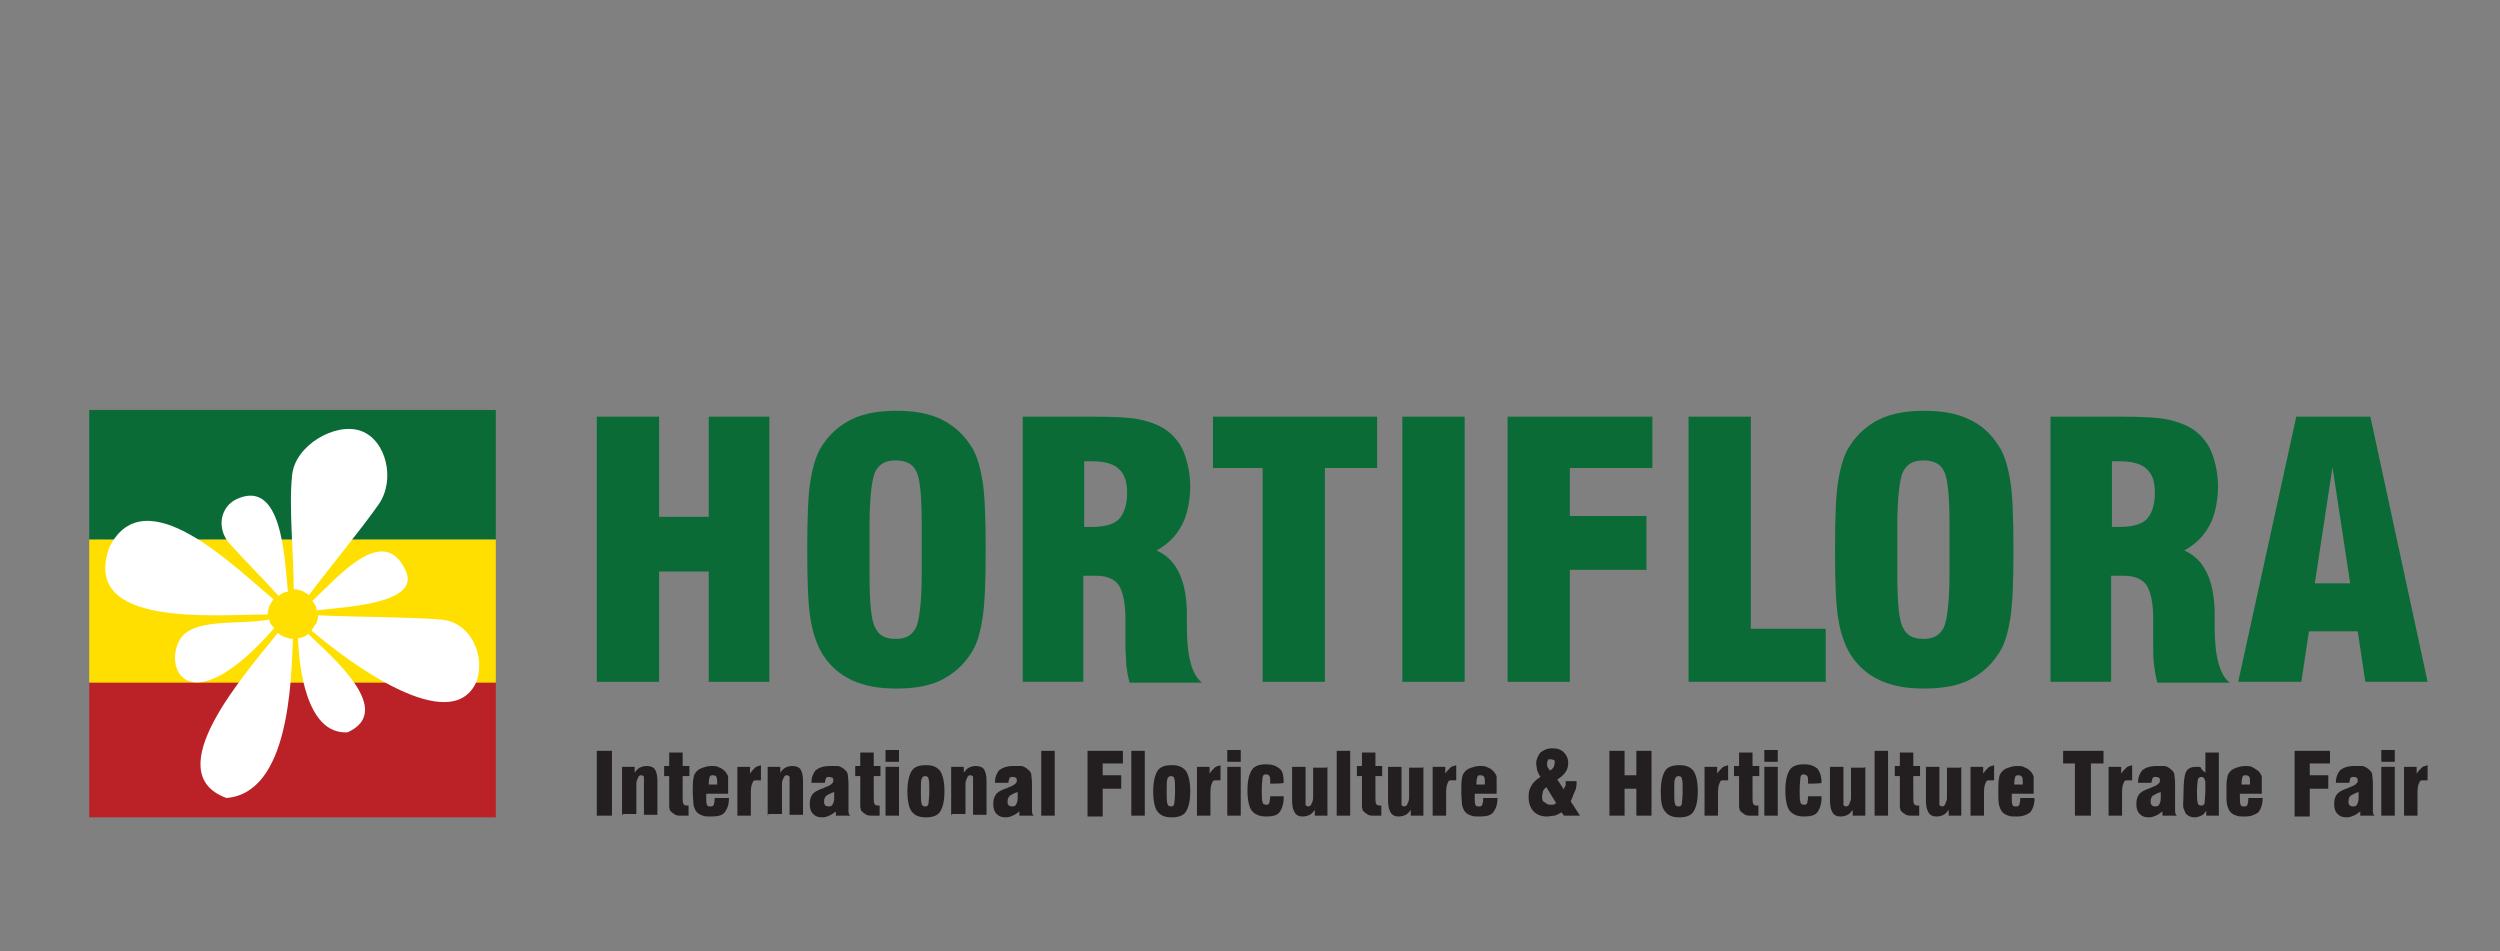 <?xml version="1.0" encoding="UTF-8"?>
<svg xmlns="http://www.w3.org/2000/svg" version="1.1" viewBox="0 0 297 113">
  <rect x="0" y="0" width="297" height="113" fill="#808080" stroke="none"/>
  <defs>
    <style>
      .cls-1 {
        fill: #fff;
      }

      .cls-2 {
        fill: #231f20;
      }

      .cls-3 {
        fill: #bb2227;
      }

      .cls-4 {
        fill: #ffdf00;
      }

      .cls-5 {
        fill: #0a6b37;
      }
    </style>
  </defs>
  <!-- Generator: Adobe Illustrator 28.6.0, SVG Export Plug-In . SVG Version: 1.2.0 Build 709)  -->
  <g>
    <g id="Layer_1">
      <g>
        <g>
          <rect class="cls-5" x="10.6" y="48.7" width="48.3" height="15.4"/>
          <rect class="cls-3" x="10.6" y="81" width="48.3" height="16.1"/>
          <rect class="cls-4" x="10.6" y="64.1" width="48.3" height="17"/>
        </g>
        <g>
          <path class="cls-1" d="M34.9,70.1c0-4-.6-9.9-.2-13.6.3-3.6,5.2-6.4,8.2-5.3,3,1.1,4.1,5.8,2.1,8.7-2.1,3-5.9,7.6-8.3,10.8-.2-.2-.5-.3-.8-.5-.3-.1-.6-.2-1-.2"/>
          <path class="cls-1" d="M33.1,70.8c-1.7-1.9-4.3-4.5-5.9-6.3-1.5-1.8-1-4.3.9-5.2,5.4-2.5,5.7,6.9,6.1,11-.4,0-.8.2-1.1.5"/>
          <path class="cls-1" d="M31.9,73c-6.5,0-22.4,1.6-18.9-8,4.2-8.4,14.9,2.4,19.5,6.2-.2.2-.3.5-.5.8-.1.3-.2.7-.2,1"/>
          <path class="cls-1" d="M32.6,74.6c-9.9,11.3-13.2,5.1-11.3,1.5,1.5-2.8,7.1-1.8,10.7-2.5,0,.4.3.8.6,1"/>
          <path class="cls-1" d="M34.8,75.9c-.2,4.9-.4,18.3-7.9,18.9-8.2-3,2.1-14.6,6.1-19.6.3.2.5.4.9.5.3.1.6.2.9.2"/>
          <path class="cls-1" d="M36.6,75.3c2.8,2.7,10.4,9.1,4.7,11.7-5,.3-5.8-8.1-5.9-11.2.5,0,.9-.2,1.2-.5"/>
          <path class="cls-1" d="M37.8,73.1c4.2.2,11,.2,14.6.5,3.6.3,5.3,4.4,4.2,7.4-3,6.7-15.2-2.3-19.6-6.1.2-.3.4-.6.6-.9.1-.3.2-.6.2-.9"/>
          <path class="cls-1" d="M37.1,71.4c3.1-2.9,8.5-9.3,11.1-3.6,1.8,3.9-7,4.3-10.6,4.7,0-.4-.2-.8-.5-1.1"/>
        </g>
      </g>
      <g>
        <path class="cls-5" d="M70.9,81v-31.5h7.4v11.9h5.9v-11.9h7.2v31.5h-7.2v-13.1h-5.9v13.1h-7.4Z"/>
        <path class="cls-5" d="M95.9,65.3c0-3.8.1-6.6.4-8.3.3-1.7.7-3.1,1.4-4.1.9-1.4,2.1-2.4,3.5-3.1,1.5-.7,3.2-1,5.3-1s3.8.3,5.3,1c1.4.7,2.6,1.7,3.5,3.1.7,1,1.1,2.4,1.4,4.1.3,1.7.4,4.5.4,8.3s-.1,6.5-.4,8.3c-.3,1.8-.7,3.1-1.4,4.1-.9,1.4-2.1,2.4-3.5,3.1s-3.2,1-5.3,1-3.8-.3-5.3-1c-1.5-.7-2.6-1.7-3.5-3.1-.6-1-1.1-2.3-1.4-4.1-.3-1.7-.4-4.5-.4-8.3ZM109.5,68.1v-5.7c0-3.5-.2-5.7-.7-6.5-.4-.8-1.2-1.2-2.4-1.2s-1.9.4-2.4,1.3c-.4.8-.7,3-.7,6.5v5.7c0,3.4.2,5.6.7,6.4.4.9,1.2,1.3,2.4,1.3s1.9-.4,2.4-1.3c.4-.8.7-3,.7-6.5Z"/>
        <path class="cls-5" d="M121.5,81v-31.5h8.3c2.7,0,4.7.1,5.9.4,1.2.3,2.2.7,3,1.3.9.7,1.6,1.6,2,2.7.4,1.1.7,2.4.7,3.9s-.3,3.3-1,4.6-1.6,2.2-3,3c2.3,1,3.5,3.4,3.6,7.2h0c0,.5,0,1.1,0,1.8,0,3.6.6,5.8,1.8,6.7h-8.6c-.2-.7-.3-1.3-.4-2.1,0-.7-.1-1.5-.1-2.3s0-1.1,0-1.8c0-.7,0-1.2,0-1.4,0-1.9-.3-3.2-.8-4-.5-.7-1.4-1.1-2.7-1.1h-1.5v12.6h-7.3ZM128.8,62.6c.1,0,.3,0,.5,0,.2,0,.3,0,.4,0,1.5,0,2.6-.3,3.2-.9s1-1.7,1-3.1-.3-2.3-1-2.9c-.6-.6-1.7-.9-3.2-.9s-.2,0-.4,0c-.2,0-.4,0-.5,0v7.7Z"/>
        <path class="cls-5" d="M150,81v-25.4h-5.9v-6.1h19.5v6.1h-6.2v25.4h-7.4Z"/>
        <path class="cls-5" d="M166.6,81v-31.5h7.4v31.5h-7.4Z"/>
        <path class="cls-5" d="M179.1,81v-31.5h17.2v6.1h-9.8v5.7h9.1v6.4h-9.1v13.3h-7.4Z"/>
        <path class="cls-5" d="M216.8,81h-16.2v-31.5h7.4v25.2h8.9v6.4Z"/>
        <path class="cls-5" d="M218,65.3c0-3.8.1-6.6.4-8.3.3-1.7.7-3.1,1.4-4.1.9-1.4,2.1-2.4,3.5-3.1,1.5-.7,3.2-1,5.3-1s3.8.3,5.3,1,2.6,1.7,3.5,3.1c.7,1,1.1,2.4,1.4,4.1.3,1.7.4,4.5.4,8.3s-.1,6.5-.4,8.3c-.3,1.8-.7,3.1-1.4,4.1-.9,1.4-2.1,2.4-3.5,3.1s-3.2,1-5.3,1-3.8-.3-5.3-1c-1.5-.7-2.6-1.7-3.5-3.1-.6-1-1.1-2.3-1.4-4.1-.3-1.7-.4-4.5-.4-8.3ZM231.6,68.1v-5.7c0-3.5-.2-5.7-.7-6.5-.4-.8-1.2-1.2-2.4-1.2s-1.9.4-2.4,1.3c-.4.8-.7,3-.7,6.5v5.7c0,3.4.2,5.6.7,6.4.4.9,1.2,1.3,2.4,1.3s1.9-.4,2.4-1.3c.4-.8.7-3,.7-6.5Z"/>
        <path class="cls-5" d="M243.6,81v-31.5h8.3c2.7,0,4.7.1,5.9.4,1.2.3,2.2.7,3,1.3.9.7,1.6,1.6,2,2.7.4,1.1.7,2.4.7,3.9s-.3,3.3-1,4.6-1.6,2.2-3,3c2.3,1,3.5,3.4,3.6,7.2h0c0,.5,0,1.1,0,1.8,0,3.6.6,5.8,1.8,6.7h-8.6c-.2-.7-.3-1.3-.4-2.1s-.1-1.5-.1-2.3,0-1.1,0-1.8,0-1.2,0-1.4c0-1.9-.3-3.2-.8-4-.5-.7-1.4-1.1-2.7-1.1h-1.5v12.6h-7.3ZM250.9,62.6c.1,0,.3,0,.5,0,.2,0,.3,0,.4,0,1.5,0,2.6-.3,3.2-.9s1-1.7,1-3.1-.3-2.3-1-2.9c-.6-.6-1.7-.9-3.2-.9s-.2,0-.4,0c-.2,0-.4,0-.5,0v7.7Z"/>
        <path class="cls-5" d="M265.9,81l6.9-31.5h8.8l6.8,31.5h-7.4l-.9-6h-5.8l-.9,6h-7.4ZM275,69.3h4.2l-2.1-13.8-2.1,13.8Z"/>
      </g>
      <g>
        <path class="cls-2" d="M70.9,96.9v-7.7h1.8v7.7h-1.8Z"/>
        <path class="cls-2" d="M73.9,96.9v-5.8h1.5v.7c.2-.3.4-.5.6-.6.2-.1.5-.2.8-.2.4,0,.8.1,1,.4.2.3.3.8.3,1.4v4h-1.6v-3.6c0-.5,0-.8,0-.9s-.2-.2-.3-.2-.3,0-.4.3c-.1.2-.2.4-.2.7v3.6h-1.6Z"/>
        <path class="cls-2" d="M81.8,96.9c-.2,0-.4,0-.5,0-.1,0-.3,0-.4,0-.3,0-.6,0-.8-.2-.2-.1-.4-.3-.5-.4,0-.1-.1-.3-.1-.5,0-.2,0-.5,0-.9v-2.7h-.6v-1.2h.6v-1.6h1.6v1.6h.8v1.2h-.8v2.4c0,.5,0,.8.1.9,0,.1.2.2.4.2s0,0,.2,0c0,0,0,0,0,0v1.1Z"/>
        <path class="cls-2" d="M85.1,94.8h1.5c0,.8-.2,1.3-.5,1.7s-.9.5-1.6.5-.7,0-1-.1-.5-.2-.7-.4c-.2-.2-.3-.5-.4-.8,0-.3-.1-.9-.1-1.6s0-1.4.1-1.7c0-.3.2-.6.4-.8.2-.2.4-.3.7-.4s.6-.2,1-.2.7,0,1,.2c.3.1.5.3.7.5.1.2.3.4.3.6,0,.3,0,.7,0,1.3v.7h-2.6s0,0,0,0c0,.2,0,.4,0,.5,0,.4,0,.7.1.8,0,.2.2.2.4.2s.3,0,.4-.2c0-.1.1-.3.1-.6s0-.1,0-.2c0,0,0,0,0,0ZM84.1,93.2h1.1c0-.2,0-.3,0-.3,0-.3,0-.5-.1-.6,0-.1-.2-.2-.4-.2s-.3,0-.4.2c0,.1-.1.3-.1.7s0,.1,0,.2c0,0,0,0,0,.1Z"/>
        <path class="cls-2" d="M87.6,96.9v-5.8h1.5v.8c.2-.3.4-.5.6-.7.2-.2.5-.2.7-.3v1.8c0,0-.2,0-.3,0s-.2,0-.2,0c-.3,0-.4,0-.5.3-.1.2-.2.5-.2,1.1v2.8h-1.6Z"/>
        <path class="cls-2" d="M91.2,96.9v-5.8h1.5v.7c.2-.3.4-.5.6-.6.2-.1.5-.2.8-.2.4,0,.8.1,1,.4.2.3.3.8.3,1.4v4h-1.6v-3.6c0-.5,0-.8,0-.9s-.2-.2-.3-.2-.3,0-.4.3c-.1.2-.2.4-.2.7v3.6h-1.6Z"/>
        <path class="cls-2" d="M99.3,96.9v-.5c-.3.2-.5.4-.8.5-.2.1-.5.2-.8.2-.5,0-.8-.1-1.1-.4-.3-.3-.4-.7-.4-1.2s.1-.8.3-1.1c.2-.3.6-.5,1.1-.7.1,0,.3-.1.5-.2.6-.2.9-.5.9-.7s0-.3-.1-.4c0,0-.2-.1-.4-.1s-.3,0-.4.2c0,.1-.1.3-.1.5h0s-1.6,0-1.6,0c0-.7.2-1.1.5-1.5.4-.3.9-.5,1.7-.5s.6,0,.9,0c.3,0,.5.2.7.3.2.2.4.3.5.6,0,.2.1.6.1,1.2v2.2c0,.5,0,.8,0,1,0,.2,0,.4.2.6h-1.7ZM99.1,94.1c-.4.1-.7.3-.9.4-.2.2-.3.4-.3.7s0,.3.1.4c0,.1.2.2.4.2.2,0,.4,0,.5-.2.1-.2.2-.4.2-.8v-.6Z"/>
        <path class="cls-2" d="M104.5,96.9c-.2,0-.4,0-.5,0-.1,0-.3,0-.4,0-.3,0-.6,0-.8-.2-.2-.1-.4-.3-.5-.4,0-.1-.1-.3-.1-.5,0-.2,0-.5,0-.9v-2.7h-.6v-1.2h.6v-1.6h1.6v1.6h.8v1.2h-.8v2.4c0,.5,0,.8.1.9,0,.1.2.2.4.2s0,0,.2,0c0,0,0,0,0,0v1.1Z"/>
        <path class="cls-2" d="M105.2,90.5v-1.4h1.6v1.4h-1.6ZM105.2,96.9v-5.8h1.6v5.8h-1.6Z"/>
        <path class="cls-2" d="M107.8,94c0-1.1.2-1.9.5-2.4.3-.5.9-.7,1.7-.7s1.3.2,1.7.7c.3.5.5,1.2.5,2.4s-.2,1.9-.5,2.4c-.3.5-.9.7-1.7.7s-1.3-.2-1.7-.7c-.3-.4-.5-1.2-.5-2.4ZM109.4,94c0,.8,0,1.3.1,1.5,0,.2.2.3.4.3s.3,0,.4-.3c0-.2.1-.7.1-1.5s0-1.3-.1-1.5c0-.2-.2-.3-.4-.3s-.3.1-.4.3-.1.7-.1,1.5Z"/>
        <path class="cls-2" d="M113,96.9v-5.8h1.5v.7c.2-.3.4-.5.6-.6.2-.1.5-.2.8-.2.4,0,.8.1,1,.4.2.3.3.8.3,1.4v4h-1.6v-3.6c0-.5,0-.8,0-.9s-.2-.2-.3-.2-.3,0-.4.3c-.1.2-.2.4-.2.7v3.6h-1.6Z"/>
        <path class="cls-2" d="M121.1,96.9v-.5c-.3.2-.5.4-.8.5-.2.1-.5.2-.8.2-.5,0-.8-.1-1.1-.4-.3-.3-.4-.7-.4-1.2s.1-.8.3-1.1c.2-.3.6-.5,1.1-.7.1,0,.3-.1.5-.2.6-.2.9-.5.9-.7s0-.3-.1-.4c0,0-.2-.1-.4-.1s-.3,0-.4.2c0,.1-.1.3-.1.5h0s-1.6,0-1.6,0c0-.7.2-1.1.5-1.5.4-.3.9-.5,1.7-.5s.6,0,.9,0c.3,0,.5.2.7.3.2.2.4.3.5.6,0,.2.1.6.1,1.2v2.2c0,.5,0,.8,0,1,0,.2,0,.4.2.6h-1.7ZM120.9,94.1c-.4.1-.7.3-.9.4-.2.2-.3.4-.3.7s0,.3.1.4c0,.1.2.2.4.2.2,0,.4,0,.5-.2.1-.2.2-.4.2-.8v-.6Z"/>
        <path class="cls-2" d="M125.3,96.9h-1.6v-7.7h1.6v7.7Z"/>
        <path class="cls-2" d="M129.2,96.9v-7.7h4.2v1.5h-2.4v1.4h2.2v1.6h-2.2v3.3h-1.8Z"/>
        <path class="cls-2" d="M136,96.9h-1.6v-7.7h1.6v7.7Z"/>
        <path class="cls-2" d="M137,94c0-1.1.2-1.9.5-2.4.3-.5.9-.7,1.7-.7s1.3.2,1.7.7c.3.5.5,1.2.5,2.4s-.2,1.9-.5,2.4c-.3.5-.9.7-1.7.7s-1.3-.2-1.7-.7c-.3-.4-.5-1.2-.5-2.4ZM138.6,94c0,.8,0,1.3.1,1.5,0,.2.2.3.4.3s.3,0,.4-.3c0-.2.1-.7.1-1.5s0-1.3-.1-1.5c0-.2-.2-.3-.4-.3s-.3.1-.4.3-.1.7-.1,1.5Z"/>
        <path class="cls-2" d="M142.2,96.9v-5.8h1.5v.8c.2-.3.4-.5.6-.7.2-.2.5-.2.7-.3v1.8c0,0-.2,0-.3,0s-.2,0-.2,0c-.3,0-.4,0-.5.3-.1.2-.2.5-.2,1.1v2.8h-1.6Z"/>
        <path class="cls-2" d="M145.8,90.5v-1.4h1.6v1.4h-1.6ZM145.8,96.9v-5.8h1.6v5.8h-1.6Z"/>
        <path class="cls-2" d="M150.9,94.6h1.6s0,0,0,.1c0,0,0,0,0,.1,0,.7-.2,1.3-.5,1.7-.3.4-.9.5-1.6.5s-1.3-.2-1.7-.7c-.3-.4-.5-1.2-.5-2.4s.2-1.9.5-2.4c.3-.5.9-.7,1.7-.7s1.2.2,1.6.5.5.9.5,1.7h0c0,.1-1.6.1-1.6.1v-.2c0-.3,0-.6-.1-.7,0-.1-.2-.2-.4-.2s-.3,0-.4.3c0,.2-.1.7-.1,1.5s0,1.3.1,1.5c0,.2.2.3.4.3s.3,0,.4-.2c0-.2.1-.4.1-.7s0,0,0-.1c0,0,0-.1,0-.1Z"/>
        <path class="cls-2" d="M157.7,91.1v5.8h-1.5v-.7c-.2.3-.4.5-.6.6-.2.1-.5.2-.8.2-.4,0-.8-.1-1-.5-.2-.3-.3-.8-.3-1.4v-4h1.6v3.6c0,.5,0,.8,0,.9s.2.2.3.2.3,0,.4-.3c.1-.2.2-.4.2-.7v-3.6h1.6Z"/>
        <path class="cls-2" d="M160.4,96.9h-1.6v-7.7h1.6v7.7Z"/>
        <path class="cls-2" d="M164.1,96.9c-.2,0-.4,0-.5,0-.1,0-.3,0-.4,0-.3,0-.6,0-.8-.2-.2-.1-.4-.3-.5-.4,0-.1-.1-.3-.1-.5,0-.2,0-.5,0-.9v-2.7h-.6v-1.2h.6v-1.6h1.6v1.6h.8v1.2h-.8v2.4c0,.5,0,.8.1.9,0,.1.2.2.4.2s0,0,.2,0c0,0,0,0,0,0v1.1Z"/>
        <path class="cls-2" d="M169.1,91.1v5.8h-1.5v-.7c-.2.3-.4.5-.6.6-.2.1-.5.2-.8.2-.4,0-.8-.1-1-.5-.2-.3-.3-.8-.3-1.4v-4h1.6v3.6c0,.5,0,.8,0,.9s.2.2.3.2.3,0,.4-.3c.1-.2.2-.4.2-.7v-3.6h1.6Z"/>
        <path class="cls-2" d="M170.2,96.9v-5.8h1.5v.8c.2-.3.4-.5.6-.7.2-.2.5-.2.7-.3v1.8c0,0-.2,0-.3,0s-.2,0-.2,0c-.3,0-.4,0-.5.3-.1.2-.2.5-.2,1.1v2.8h-1.6Z"/>
        <path class="cls-2" d="M176.4,94.8h1.5c0,.8-.2,1.3-.5,1.7s-.9.5-1.6.5-.7,0-1-.1-.5-.2-.7-.4c-.2-.2-.3-.5-.4-.8,0-.3-.1-.9-.1-1.6s0-1.4.1-1.7c0-.3.2-.6.4-.8.2-.2.4-.3.7-.4s.6-.2,1-.2.7,0,1,.2c.3.1.5.3.7.5.1.2.3.4.3.6,0,.3,0,.7,0,1.3v.7h-2.6s0,0,0,0c0,.2,0,.4,0,.5,0,.4,0,.7.1.8,0,.2.2.2.4.2s.3,0,.4-.2c0-.1.1-.3.1-.6s0-.1,0-.2c0,0,0,0,0,0ZM175.3,93.2h1.1c0-.2,0-.3,0-.3,0-.3,0-.5-.1-.6,0-.1-.2-.2-.4-.2s-.3,0-.4.2c0,.1-.1.3-.1.7s0,.1,0,.2c0,0,0,0,0,.1Z"/>
        <path class="cls-2" d="M185.8,96.9l-.3-.4c-.3.2-.5.3-.8.4-.3,0-.6.1-.9.1-.7,0-1.2-.2-1.6-.6s-.6-1-.6-1.7.1-.9.3-1.3c.2-.4.6-.8,1.1-1.1-.2-.3-.3-.6-.4-.8,0-.3-.1-.5-.1-.8,0-.5.2-.9.5-1.3.4-.3.8-.5,1.4-.5s1,.1,1.4.5c.3.3.5.7.5,1.2s-.1.8-.3,1.1c-.2.3-.5.6-1,.9l.8,1.2c0-.2.1-.3.2-.5,0-.2,0-.3,0-.5h1.3c0,.4,0,.8-.2,1.2s-.3.8-.5,1.2l1.1,1.7h-1.8ZM184.8,95.3l-1.1-1.8c-.2.2-.3.3-.4.5,0,.2-.1.4-.1.6,0,.3,0,.6.3.7.2.2.4.3.7.3s.2,0,.3,0c.1,0,.2-.1.4-.2ZM184.2,91.5c.2-.1.3-.3.4-.4,0-.1.1-.3.1-.5s0-.3-.1-.3c0,0-.2-.1-.4-.1s-.3,0-.3.1c0,0-.1.2-.1.3s0,.3,0,.4c0,.1.2.3.3.5Z"/>
        <path class="cls-2" d="M191.2,96.9v-7.7h1.8v2.9h1.4v-2.9h1.8v7.7h-1.8v-3.2h-1.4v3.2h-1.8Z"/>
        <path class="cls-2" d="M197.3,94c0-1.1.2-1.9.5-2.4.3-.5.9-.7,1.7-.7s1.3.2,1.7.7c.3.5.5,1.2.5,2.4s-.2,1.9-.5,2.4c-.3.5-.9.7-1.7.7s-1.3-.2-1.7-.7-.5-1.2-.5-2.4ZM198.9,94c0,.8,0,1.3.1,1.5,0,.2.2.3.4.3s.3,0,.4-.3c0-.2.1-.7.1-1.5s0-1.3-.1-1.5c0-.2-.2-.3-.4-.3s-.3.1-.4.3-.1.7-.1,1.5Z"/>
        <path class="cls-2" d="M202.5,96.9v-5.8h1.5v.8c.2-.3.4-.5.6-.7.2-.2.5-.2.7-.3v1.8c0,0-.2,0-.3,0,0,0-.2,0-.2,0-.3,0-.4,0-.5.3-.1.2-.2.5-.2,1.1v2.8h-1.6Z"/>
        <path class="cls-2" d="M208.9,96.9c-.2,0-.4,0-.5,0-.1,0-.3,0-.4,0-.3,0-.6,0-.8-.2-.2-.1-.4-.3-.5-.4,0-.1-.1-.3-.1-.5,0-.2,0-.5,0-.9v-2.7h-.6v-1.2h.6v-1.6h1.6v1.6h.8v1.2h-.8v2.4c0,.5,0,.8.1.9,0,.1.2.2.4.2s0,0,.2,0c0,0,0,0,0,0v1.1Z"/>
        <path class="cls-2" d="M209.6,90.5v-1.4h1.6v1.4h-1.6ZM209.6,96.9v-5.8h1.6v5.8h-1.6Z"/>
        <path class="cls-2" d="M214.8,94.6h1.6s0,0,0,.1,0,0,0,.1c0,.7-.2,1.3-.5,1.7-.3.4-.9.5-1.6.5s-1.3-.2-1.7-.7c-.3-.4-.5-1.2-.5-2.4s.2-1.9.5-2.4c.3-.5.9-.7,1.7-.7s1.2.2,1.6.5c.3.4.5.9.5,1.7h0c0,.1-1.6.1-1.6.1v-.2c0-.3,0-.6-.1-.7s-.2-.2-.4-.2-.3,0-.4.3c0,.2-.1.7-.1,1.5s0,1.3.1,1.5c0,.2.2.3.4.3s.3,0,.4-.2c0-.2.1-.4.1-.7s0,0,0-.1c0,0,0-.1,0-.1Z"/>
        <path class="cls-2" d="M221.6,91.1v5.8h-1.5v-.7c-.2.3-.4.5-.6.6-.2.1-.5.2-.8.2-.4,0-.8-.1-1-.5-.2-.3-.3-.8-.3-1.4v-4h1.6v3.6c0,.5,0,.8,0,.9s.2.2.3.2.3,0,.4-.3.2-.4.2-.7v-3.6h1.6Z"/>
        <path class="cls-2" d="M224.3,96.9h-1.6v-7.7h1.6v7.7Z"/>
        <path class="cls-2" d="M228,96.9c-.2,0-.4,0-.5,0-.1,0-.3,0-.4,0-.3,0-.6,0-.8-.2-.2-.1-.4-.3-.5-.4,0-.1-.1-.3-.1-.5,0-.2,0-.5,0-.9v-2.7h-.6v-1.2h.6v-1.6h1.6v1.6h.8v1.2h-.8v2.4c0,.5,0,.8.1.9,0,.1.2.2.4.2s0,0,.2,0c0,0,0,0,0,0v1.1Z"/>
        <path class="cls-2" d="M233,91.1v5.8h-1.5v-.7c-.2.3-.4.5-.6.6-.2.1-.5.2-.8.2-.4,0-.8-.1-1-.5-.2-.3-.3-.8-.3-1.4v-4h1.6v3.6c0,.5,0,.8,0,.9s.2.2.3.2.3,0,.4-.3.2-.4.2-.7v-3.6h1.6Z"/>
        <path class="cls-2" d="M234.1,96.9v-5.8h1.5v.8c.2-.3.4-.5.6-.7.2-.2.5-.2.7-.3v1.8c0,0-.2,0-.3,0,0,0-.2,0-.2,0-.3,0-.4,0-.5.3-.1.2-.2.5-.2,1.1v2.8h-1.6Z"/>
        <path class="cls-2" d="M240.2,94.8h1.5c0,.8-.2,1.3-.5,1.7-.4.3-.9.5-1.6.5s-.7,0-1-.1c-.3-.1-.5-.2-.7-.4-.2-.2-.3-.5-.4-.8s-.1-.9-.1-1.6,0-1.4.1-1.7c0-.3.2-.6.4-.8.2-.2.4-.3.7-.4.3-.1.6-.2,1-.2s.7,0,1,.2c.3.1.5.3.7.5.1.2.3.4.3.6s0,.7,0,1.3v.7h-2.6s0,0,0,0c0,.2,0,.4,0,.5,0,.4,0,.7.1.8,0,.2.2.2.4.2s.3,0,.4-.2c0-.1.1-.3.1-.6s0-.1,0-.2c0,0,0,0,0,0ZM239.2,93.2h1.1c0-.2,0-.3,0-.3,0-.3,0-.5-.1-.6,0-.1-.2-.2-.4-.2s-.3,0-.4.2c0,.1-.1.3-.1.7s0,.1,0,.2c0,0,0,0,0,.1Z"/>
        <path class="cls-2" d="M246.5,96.9v-6.2h-1.4v-1.5h4.8v1.5h-1.5v6.2h-1.8Z"/>
        <path class="cls-2" d="M250.5,96.9v-5.8h1.5v.8c.2-.3.4-.5.6-.7.2-.2.5-.2.7-.3v1.8c0,0-.2,0-.3,0,0,0-.2,0-.2,0-.3,0-.4,0-.5.3-.1.2-.2.5-.2,1.1v2.8h-1.6Z"/>
        <path class="cls-2" d="M256.9,96.9v-.5c-.3.2-.5.4-.8.5-.2.1-.5.2-.8.2-.5,0-.8-.1-1.1-.4-.3-.3-.4-.7-.4-1.2s.1-.8.3-1.1c.2-.3.6-.5,1.1-.7.1,0,.3-.1.5-.2.6-.2.9-.5.9-.7s0-.3-.1-.4c0,0-.2-.1-.4-.1s-.3,0-.4.2c0,.1-.1.3-.1.5h0s-1.6,0-1.6,0c0-.7.2-1.1.5-1.5.4-.3.9-.5,1.7-.5s.6,0,.9,0c.3,0,.5.2.7.3.2.2.4.3.5.6,0,.2.1.6.1,1.2v2.2c0,.5,0,.8,0,1,0,.2,0,.4.2.6h-1.7ZM256.7,94.1c-.4.1-.7.3-.9.4s-.3.4-.3.7,0,.3.1.4c0,.1.2.2.4.2.2,0,.4,0,.5-.2.1-.2.2-.4.2-.8v-.6Z"/>
        <path class="cls-2" d="M263.6,89.2v7.7h-1.5v-.6c-.2.3-.3.5-.6.6-.2.1-.5.2-.7.2s-.4,0-.6-.1c-.2,0-.3-.2-.5-.3-.1-.2-.2-.4-.3-.7s0-.9,0-1.7c0-1.3.1-2.2.3-2.6.2-.4.6-.6,1.2-.6s.5,0,.6.2.3.3.5.5v-2.4h1.6ZM261.5,92.3c-.2,0-.3.1-.4.3,0,.2-.1.7-.1,1.4s0,1.2.1,1.4c0,.2.2.3.4.3s.4-.1.4-.3c0-.2.1-.8.1-1.8s0-.8-.1-1c0-.2-.2-.3-.4-.3Z"/>
        <path class="cls-2" d="M267.3,94.8h1.5c0,.8-.2,1.3-.5,1.7-.4.3-.9.5-1.6.5s-.7,0-1-.1c-.3-.1-.5-.2-.7-.4-.2-.2-.3-.5-.4-.8s-.1-.9-.1-1.6,0-1.4.1-1.7c0-.3.2-.6.4-.8.2-.2.4-.3.7-.4.3-.1.6-.2,1-.2s.7,0,1,.2.5.3.7.5c.1.2.3.4.3.6s0,.7,0,1.3v.7h-2.6s0,0,0,0c0,.2,0,.4,0,.5,0,.4,0,.7.1.8,0,.2.2.2.4.2s.3,0,.4-.2c0-.1.1-.3.1-.6s0-.1,0-.2c0,0,0,0,0,0ZM266.2,93.2h1.1c0-.2,0-.3,0-.3,0-.3,0-.5-.1-.6,0-.1-.2-.2-.4-.2s-.3,0-.4.2c0,.1-.1.3-.1.7s0,.1,0,.2c0,0,0,0,0,.1Z"/>
        <path class="cls-2" d="M272.6,96.9v-7.7h4.2v1.5h-2.4v1.4h2.2v1.6h-2.2v3.3h-1.8Z"/>
        <path class="cls-2" d="M280.4,96.9v-.5c-.3.2-.5.4-.8.5-.2.1-.5.2-.8.2-.5,0-.8-.1-1.1-.4-.3-.3-.4-.7-.4-1.2s.1-.8.3-1.1c.2-.3.6-.5,1.1-.7.1,0,.3-.1.5-.2.6-.2.9-.5.9-.7s0-.3-.1-.4c0,0-.2-.1-.4-.1s-.3,0-.4.2c0,.1-.1.3-.1.5h0s-1.6,0-1.6,0c0-.7.2-1.1.5-1.5.4-.3.9-.5,1.7-.5s.6,0,.9,0c.3,0,.5.2.7.3.2.2.4.3.5.6,0,.2.1.6.1,1.2v2.2c0,.5,0,.8,0,1,0,.2,0,.4.2.6h-1.7ZM280.2,94.1c-.4.1-.7.3-.9.4s-.3.4-.3.7,0,.3.1.4c0,.1.2.2.4.2.2,0,.4,0,.5-.2.1-.2.2-.4.2-.8v-.6Z"/>
        <path class="cls-2" d="M282.9,90.5v-1.4h1.6v1.4h-1.6ZM282.9,96.9v-5.8h1.6v5.8h-1.6Z"/>
        <path class="cls-2" d="M285.6,96.9v-5.8h1.5v.8c.2-.3.4-.5.6-.7.2-.2.5-.2.7-.3v1.8c0,0-.2,0-.3,0,0,0-.2,0-.2,0-.3,0-.4,0-.5.3-.1.2-.2.5-.2,1.1v2.8h-1.6Z"/>
      </g>
    </g>
  </g>
</svg>